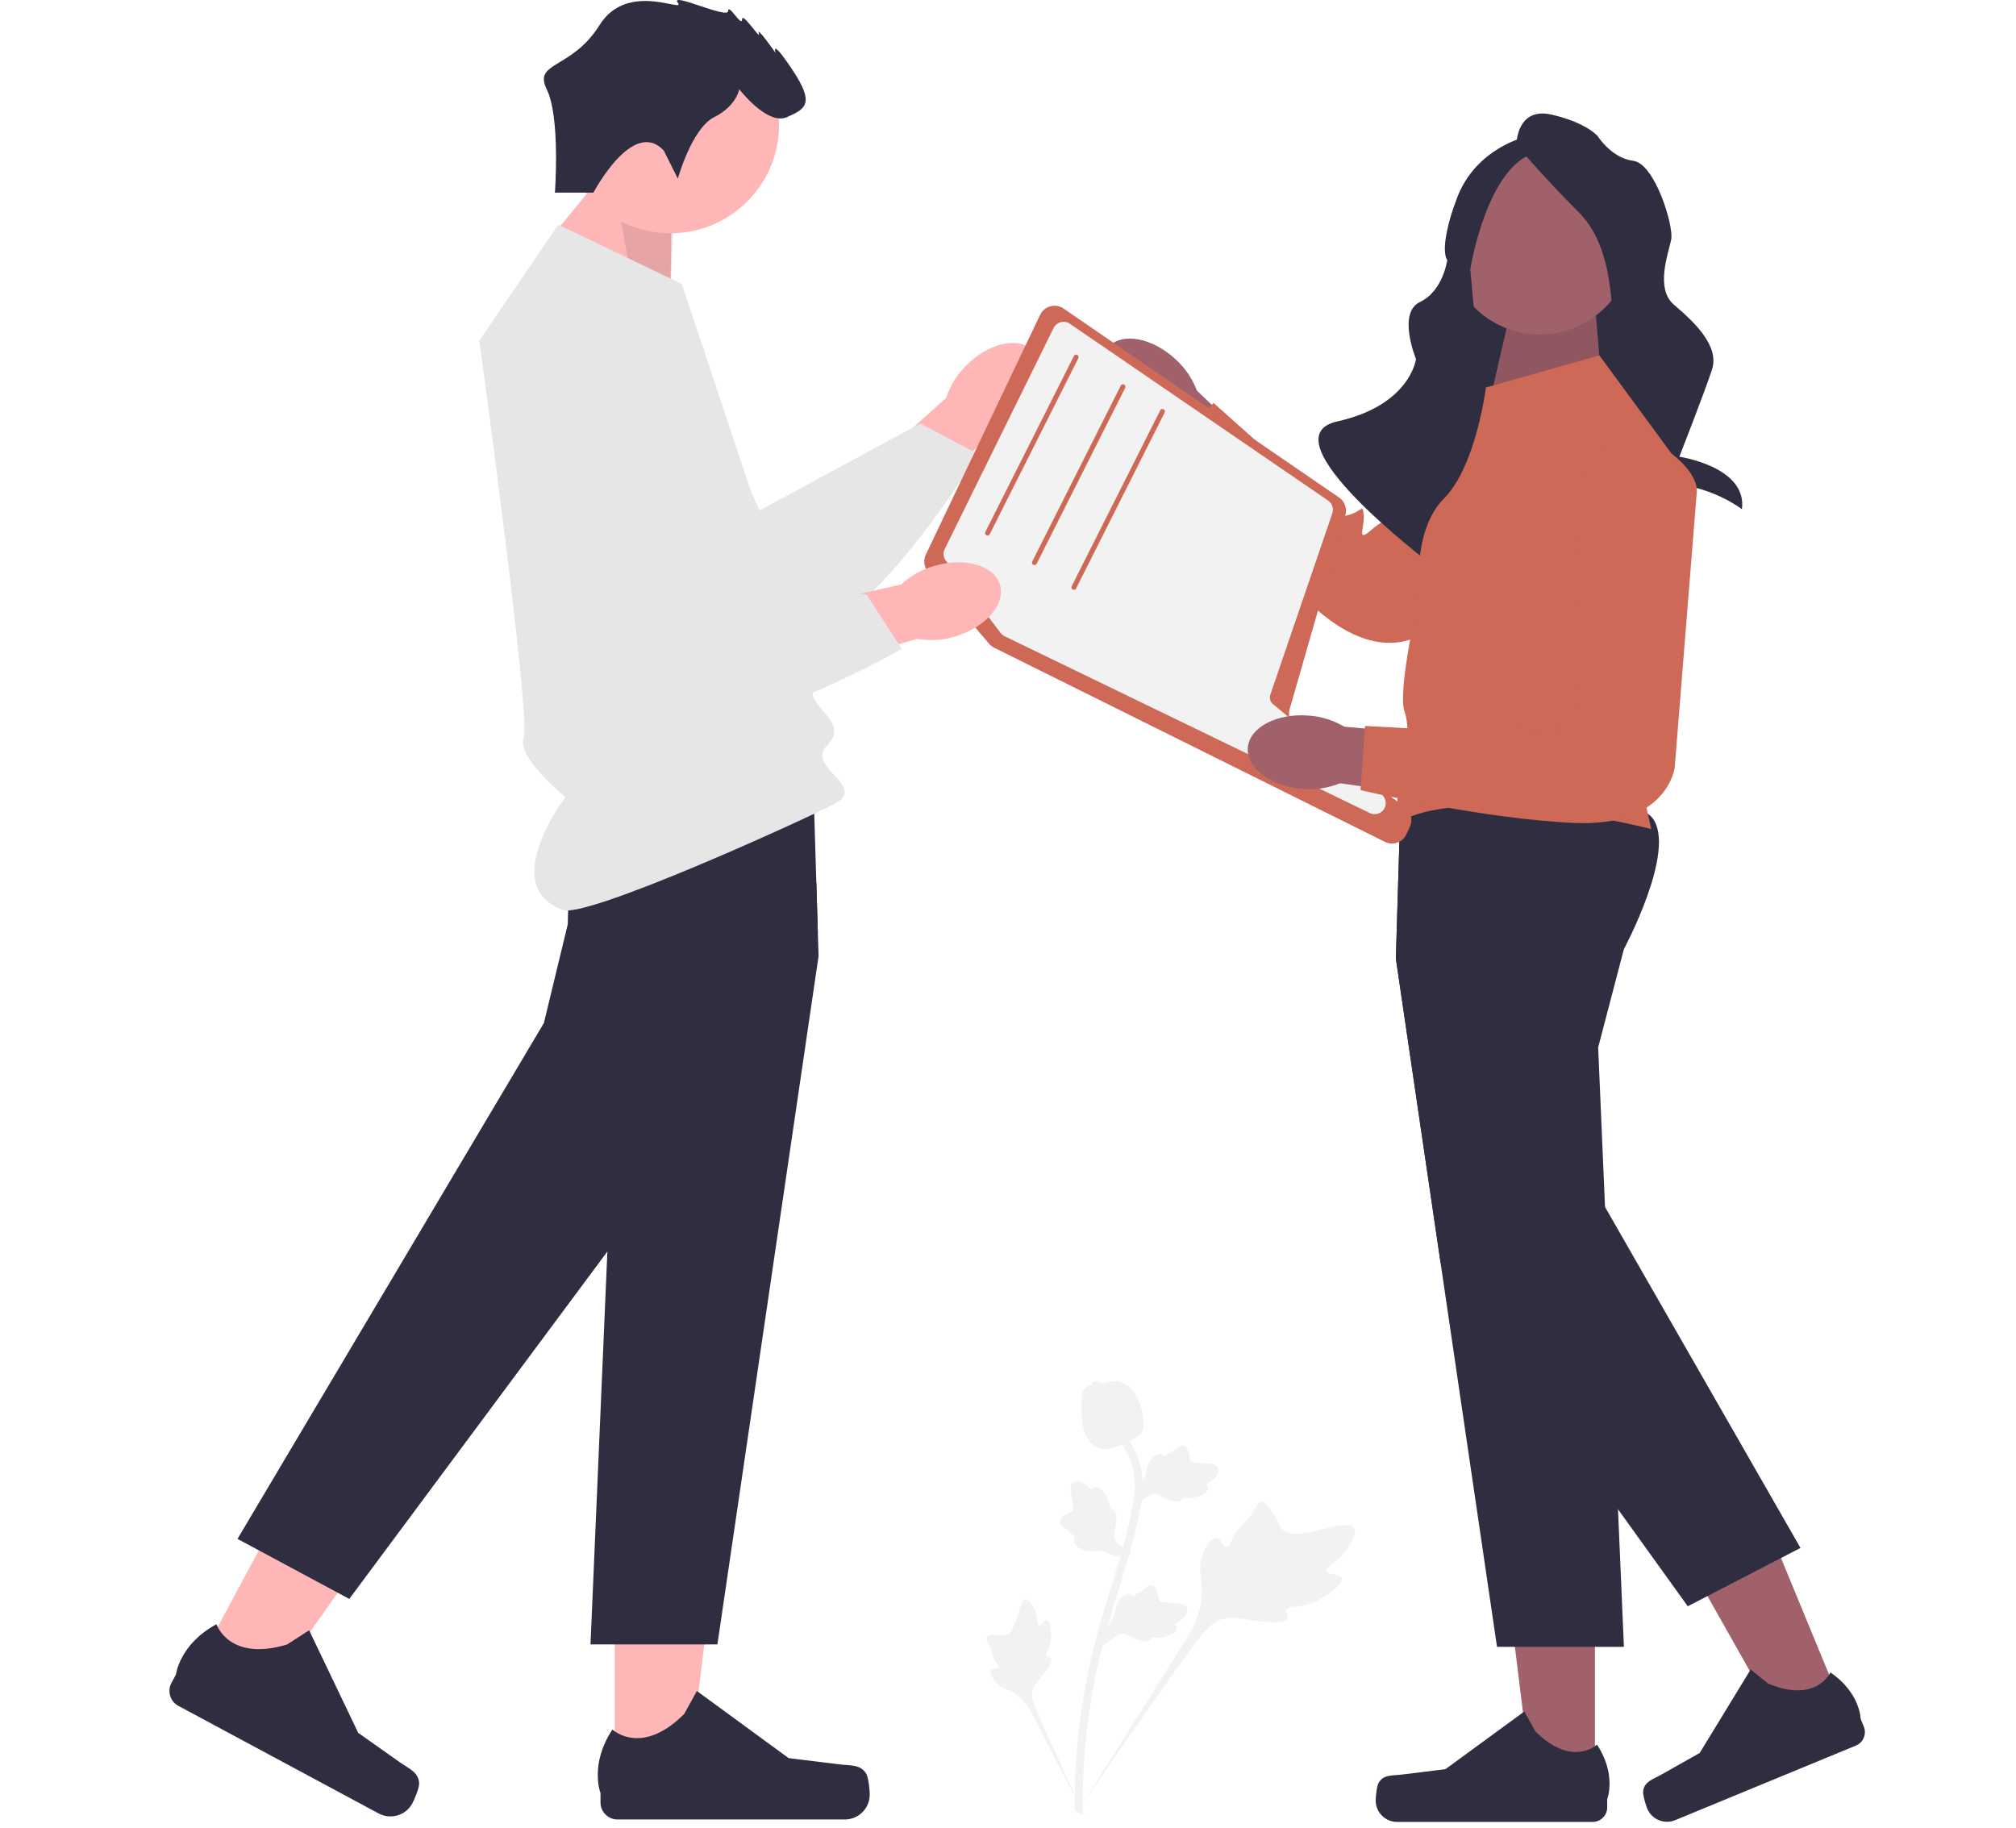 <svg width="236" height="214" viewBox="0 0 236 214" fill="none" xmlns="http://www.w3.org/2000/svg">
<g clip-path="url(#clip0_395_172)">
<path d="M113.079 42.822C115.698 40.157 119.196 39.348 120.892 41.015C122.588 42.682 121.84 46.194 119.219 48.86C118.187 49.939 116.912 50.755 115.499 51.241L104.259 62.394L99.138 57.008L110.762 46.584C111.223 45.163 112.017 43.873 113.079 42.822Z" fill="#FFB6B6"/>
<path d="M77.132 33.616L88.917 59.76L107.736 49.574L114.471 53.148C114.471 53.148 99.087 78.867 88.553 75.939C78.02 73.011 59.316 46.464 62.686 38.271C66.056 30.078 77.132 33.616 77.132 33.616Z" fill="#E6E6E6"/>
<path d="M131.761 48.374C129.025 45.828 128.121 42.353 129.741 40.612C131.361 38.872 134.892 39.524 137.628 42.071C138.735 43.073 139.586 44.326 140.11 45.725L151.565 56.657L146.321 61.923L135.585 50.587C134.151 50.165 132.84 49.406 131.761 48.374Z" fill="#A0616A"/>
<path d="M189.466 50.059L167.355 73.6C167.355 73.6 162.389 78.513 154.22 71.428C146.05 64.343 136.968 52.719 136.968 52.719L142.063 47.173L151.089 55.225C151.089 55.225 156.447 57.381 156.82 58.776C157.192 60.172 156.151 60.749 157.825 60.302C159.499 59.855 159.532 58.857 159.637 60.37C159.742 61.882 158.719 63.65 160.653 61.938C162.587 60.226 163.164 61.267 163.164 61.267L177.297 42.547C177.297 42.547 186.429 35.326 189.054 41.799C191.679 48.272 189.466 50.059 189.466 50.059Z" fill="#CE6857"/>
<path d="M71.965 207.856L80.558 207.856L84.645 174.71L71.963 174.711L71.965 207.856Z" fill="#FFB6B6"/>
<path d="M101.407 207.661C101.674 208.112 101.815 209.566 101.815 210.09C101.815 211.701 100.51 213.007 98.899 213.007H72.287C71.188 213.007 70.297 212.116 70.297 211.017V209.909C70.297 209.909 68.981 206.579 71.691 202.475C71.691 202.475 75.06 205.689 80.093 200.655L81.578 197.966L92.322 205.824L98.278 206.557C99.581 206.718 100.736 206.533 101.407 207.661Z" fill="#2F2E41"/>
<path d="M171.004 54.9H192.3V23.433L171.004 23.433V54.9Z" fill="#2F2E41"/>
<path d="M187.519 45.305L186.774 36.293H176.857L174.659 45.842L187.519 45.305Z" fill="#A0616A"/>
<path opacity="0.1" d="M187.519 45.305L186.774 36.293H176.857L174.659 45.842L187.519 45.305Z" fill="black"/>
<path d="M78.468 35.294L78.642 23.704L71.495 19.248L63.723 28.755L78.468 35.294Z" fill="#FFB6B6"/>
<path opacity="0.1" d="M78.468 35.294L78.93 23.992L71.494 19.248L74.02 33.234L78.468 35.294Z" fill="black"/>
<path d="M180.254 39.16C186.241 39.16 191.094 34.307 191.094 28.321C191.094 22.335 186.241 17.482 180.254 17.482C174.268 17.482 169.415 22.335 169.415 28.321C169.415 34.307 174.268 39.16 180.254 39.16Z" fill="#A0616A"/>
<path d="M177.52 16.918C177.52 16.918 177.52 12.468 181.652 13.421C185.783 14.375 187.055 15.964 187.055 15.964C187.055 15.964 188.644 18.507 191.187 18.825C193.73 19.142 195.955 26.453 195.637 28.042C195.319 29.631 193.73 33.763 195.955 35.67C198.179 37.578 201.358 40.438 200.404 43.299C199.451 46.159 196.59 53.47 196.59 53.47C196.59 53.47 204.569 54.636 203.917 59.615C203.917 59.615 200.087 56.648 195.001 56.648C189.915 56.648 190.551 47.422 190.551 47.422C190.551 47.422 190.233 41.709 189.28 40.12C188.326 38.531 189.598 29.631 184.83 24.864C180.062 20.096 177.52 16.918 177.52 16.918Z" fill="#2F2E41"/>
<path d="M178.79 15.964C178.79 15.964 172.751 17.235 170.527 23.274C168.302 29.313 169.425 30.437 169.425 30.437C169.425 30.437 168.933 34.074 166.234 35.349C163.534 36.624 165.759 42.027 165.759 42.027C165.759 42.027 165.123 47.431 156.541 49.338C147.96 51.245 167.303 65.869 167.303 65.869C167.303 65.869 165.912 58.967 174.812 58.649C183.712 58.331 173.069 42.027 173.069 42.027L172.116 31.538C172.116 31.538 174.023 19.46 179.744 17.871C185.465 16.282 178.79 15.964 178.79 15.964Z" fill="#2F2E41"/>
<path d="M78.489 27.31C85.509 27.31 91.2 21.619 91.2 14.599C91.2 7.579 85.509 1.888 78.489 1.888C71.468 1.888 65.777 7.579 65.777 14.599C65.777 21.619 71.468 27.31 78.489 27.31Z" fill="#FFB6B6"/>
<path d="M95.824 111.934L83.983 192.51H69.127L71.102 146.515L72.142 122.33L69.127 110.819C69.127 110.819 67.752 108.26 66.594 105.158C65.289 101.658 64.258 97.462 65.788 95.472C66.352 94.738 67.816 94.195 69.806 93.791C71.022 93.543 72.437 93.349 73.964 93.199C82.75 92.329 95.246 92.872 95.246 92.872L95.564 103.356L95.74 109.21L95.824 111.934Z" fill="#2F2E41"/>
<path d="M23.038 195.018L30.608 199.085L49.896 171.821L38.724 165.82L23.038 195.018Z" fill="#FFB6B6"/>
<path d="M49.065 208.781C49.088 209.304 48.524 210.652 48.276 211.114C47.513 212.533 45.745 213.065 44.326 212.303L20.883 199.708C19.915 199.188 19.552 197.982 20.072 197.014L20.597 196.038C20.597 196.038 21.013 192.481 25.343 190.148C25.343 190.148 26.79 194.574 33.606 192.522L36.186 190.856L41.932 202.863L46.832 206.328C47.904 207.086 49.009 207.469 49.065 208.781Z" fill="#2F2E41"/>
<path d="M95.74 109.21L89.456 121.81L71.102 146.515L40.888 187.187L27.802 180.158L63.671 119.763L66.467 108.193C66.467 108.193 66.467 106.943 66.594 105.158C66.842 101.626 67.587 95.997 69.805 93.791C70.106 93.49 70.432 93.254 70.787 93.095C71.454 92.794 72.564 92.867 73.964 93.199C79.815 94.596 90.735 100.601 95.564 103.356L95.74 109.21Z" fill="#2F2E41"/>
<path d="M186.71 208.867L179.321 208.866L175.807 180.368L186.711 180.369L186.71 208.867Z" fill="#A0616A"/>
<path d="M161.396 208.699C161.166 209.087 161.045 210.337 161.045 210.788C161.045 212.173 162.168 213.295 163.553 213.295H186.434C187.379 213.295 188.145 212.53 188.145 211.585V210.632C188.145 210.632 189.276 207.769 186.946 204.24C186.946 204.24 184.05 207.003 179.722 202.675L178.445 200.363L169.207 207.12L164.086 207.75C162.966 207.888 161.973 207.729 161.396 208.699Z" fill="#2F2E41"/>
<path d="M215.818 200.16L208.988 202.978L194.868 177.974L204.949 173.816L215.818 200.16Z" fill="#A0616A"/>
<path d="M192.354 209.661C192.289 210.107 192.654 211.309 192.826 211.725C193.354 213.006 194.82 213.615 196.101 213.087L217.252 204.359C218.125 203.999 218.541 202.998 218.181 202.125L217.817 201.244C217.817 201.244 217.772 198.166 214.271 195.793C214.271 195.793 212.648 199.452 206.996 197.102L204.935 195.452L198.972 205.221L194.479 207.757C193.496 208.312 192.517 208.544 192.354 209.661Z" fill="#2F2E41"/>
<path d="M190.101 111.107L187.086 122.619L187.889 141.299L189.221 172.325L189.258 173.2L189.408 176.689L190.101 192.799H175.245L168.632 147.794L163.404 112.222L163.953 94.108L163.982 93.161C163.982 93.161 190.552 92.006 193.44 95.76C196.328 99.515 190.101 111.107 190.101 111.107Z" fill="#2F2E41"/>
<path d="M210.771 181.217L208.253 182.52L198.939 187.34L197.576 188.045L189.408 176.689L168.632 147.794L163.404 112.222L163.953 94.108C166.304 93.36 168.184 93.054 169.137 93.499C173.429 95.506 173.224 108.664 173.224 108.664L175.837 120.274L187.889 141.299L210.771 181.217Z" fill="#2F2E41"/>
<path d="M157.054 184.769C156.863 184.184 155.414 184.442 155.275 183.919C155.136 183.397 156.527 182.96 157.593 181.491C157.785 181.226 158.997 179.556 158.532 178.854C157.651 177.523 151.522 180.838 150.051 178.978C149.728 178.57 149.595 177.869 148.633 176.564C148.251 176.045 148.005 175.795 147.712 175.802C147.296 175.813 147.147 176.333 146.493 177.277C145.511 178.691 145.157 178.513 144.511 179.672C144.031 180.533 143.975 181.082 143.629 181.115C143.139 181.161 142.937 180.09 142.339 180.048C141.728 180.006 141.117 181.064 140.814 181.891C140.246 183.443 140.598 184.629 140.676 185.811C140.761 187.096 140.562 188.976 139.166 191.39L126.001 212.365C128.828 208.089 136.854 196.429 140.088 192.152C141.021 190.917 142.024 189.677 143.568 189.444C145.055 189.219 146.863 189.955 149.388 189.912C149.683 189.907 150.503 189.883 150.703 189.448C150.868 189.088 150.458 188.776 150.607 188.438C150.807 187.984 151.706 188.179 152.932 187.878C153.796 187.665 154.384 187.315 154.889 187.013C155.041 186.922 157.309 185.548 157.054 184.769Z" fill="#F2F2F2"/>
<path d="M122.573 189.667C122.231 189.592 121.939 190.377 121.642 190.295C121.346 190.212 121.533 189.404 121.119 188.457C121.045 188.286 120.575 187.209 120.096 187.235C119.189 187.283 119.047 191.248 117.71 191.433C117.416 191.474 117.034 191.337 116.116 191.432C115.751 191.471 115.557 191.519 115.476 191.665C115.361 191.872 115.574 192.096 115.848 192.689C116.259 193.578 116.07 193.701 116.452 194.352C116.736 194.836 116.99 195.023 116.906 195.202C116.787 195.455 116.203 195.246 116.01 195.527C115.813 195.815 116.156 196.42 116.475 196.807C117.072 197.534 117.756 197.703 118.359 198.006C119.013 198.335 119.879 198.975 120.661 200.357L127.157 212.87C125.874 210.249 122.467 202.945 121.301 200.124C120.964 199.31 120.645 198.46 120.976 197.635C121.295 196.84 122.178 196.165 122.885 194.913C122.968 194.767 123.192 194.358 123.036 194.134C122.908 193.949 122.636 194.06 122.513 193.89C122.348 193.661 122.703 193.275 122.909 192.587C123.054 192.101 123.052 191.712 123.049 191.377C123.049 191.276 123.029 189.767 122.573 189.667Z" fill="#F2F2F2"/>
<path d="M129.054 192.72L129.258 190.835L129.383 190.716C129.963 190.169 130.325 189.589 130.461 188.992C130.483 188.897 130.499 188.801 130.517 188.703C130.584 188.315 130.669 187.833 131.041 187.333C131.25 187.054 131.801 186.424 132.371 186.644C132.524 186.701 132.628 186.801 132.7 186.907C132.718 186.888 132.736 186.87 132.756 186.85C133.002 186.611 133.174 186.524 133.34 186.44C133.467 186.375 133.598 186.308 133.821 186.13C133.918 186.052 133.996 185.982 134.062 185.923C134.262 185.745 134.517 185.536 134.867 185.619C135.238 185.72 135.365 186.074 135.449 186.308C135.6 186.726 135.646 187.013 135.677 187.203C135.688 187.273 135.701 187.351 135.711 187.377C135.792 187.581 136.811 187.634 137.194 187.656C138.056 187.703 138.801 187.744 138.981 188.334C139.109 188.756 138.841 189.216 138.161 189.738C137.949 189.901 137.737 190.013 137.552 190.097C137.666 190.204 137.756 190.35 137.762 190.549C137.774 191.02 137.291 191.381 136.327 191.625C136.087 191.686 135.764 191.767 135.342 191.746C135.144 191.737 134.97 191.706 134.821 191.678C134.799 191.762 134.759 191.85 134.685 191.934C134.471 192.179 134.124 192.242 133.653 192.103C133.134 191.959 132.723 191.762 132.361 191.588C132.044 191.438 131.771 191.309 131.543 191.274C131.117 191.214 130.72 191.477 130.244 191.827L129.054 192.72Z" fill="#F2F2F2"/>
<path d="M132.452 181.982L130.577 182.263L130.43 182.172C129.754 181.75 129.101 181.547 128.489 181.567C128.391 181.57 128.294 181.578 128.195 181.586C127.803 181.619 127.316 181.66 126.737 181.426C126.414 181.295 125.665 180.921 125.733 180.315C125.75 180.152 125.82 180.026 125.904 179.93C125.882 179.917 125.859 179.904 125.835 179.89C125.542 179.713 125.413 179.569 125.29 179.43C125.195 179.323 125.097 179.213 124.869 179.043C124.768 178.968 124.681 178.91 124.607 178.862C124.384 178.714 124.117 178.52 124.108 178.16C124.112 177.776 124.422 177.563 124.627 177.422C124.993 177.171 125.259 177.053 125.436 176.975C125.5 176.947 125.573 176.914 125.595 176.898C125.772 176.768 125.565 175.769 125.489 175.393C125.316 174.547 125.166 173.816 125.691 173.493C126.067 173.261 126.58 173.404 127.258 173.929C127.469 174.093 127.631 174.27 127.759 174.427C127.834 174.29 127.952 174.166 128.143 174.11C128.596 173.978 129.068 174.354 129.548 175.225C129.668 175.441 129.828 175.733 129.915 176.146C129.956 176.341 129.971 176.517 129.981 176.668C130.068 176.668 130.164 176.685 130.263 176.734C130.555 176.88 130.704 177.199 130.689 177.69C130.681 178.229 130.594 178.676 130.519 179.07C130.453 179.415 130.398 179.711 130.422 179.942C130.472 180.369 130.827 180.686 131.286 181.057L132.452 181.982Z" fill="#F2F2F2"/>
<path d="M132.705 176.35L132.909 174.465L133.035 174.347C133.614 173.799 133.976 173.219 134.112 172.622C134.134 172.527 134.151 172.431 134.168 172.333C134.236 171.945 134.32 171.463 134.693 170.963C134.901 170.684 135.453 170.054 136.022 170.274C136.175 170.332 136.279 170.431 136.351 170.537C136.369 170.518 136.388 170.5 136.408 170.48C136.653 170.241 136.825 170.154 136.991 170.07C137.118 170.005 137.25 169.938 137.472 169.76C137.57 169.682 137.648 169.612 137.713 169.553C137.913 169.375 138.169 169.166 138.518 169.249C138.889 169.35 139.016 169.704 139.101 169.938C139.251 170.356 139.298 170.643 139.328 170.833C139.339 170.903 139.352 170.981 139.362 171.007C139.443 171.211 140.462 171.264 140.845 171.286C141.707 171.333 142.453 171.374 142.632 171.964C142.761 172.386 142.493 172.846 141.812 173.369C141.6 173.531 141.388 173.643 141.203 173.727C141.317 173.834 141.408 173.98 141.413 174.179C141.426 174.65 140.943 175.011 139.978 175.255C139.738 175.316 139.416 175.397 138.994 175.376C138.795 175.367 138.621 175.336 138.473 175.308C138.45 175.392 138.41 175.48 138.337 175.564C138.122 175.809 137.775 175.872 137.305 175.733C136.785 175.589 136.374 175.392 136.012 175.219C135.696 175.068 135.423 174.939 135.194 174.904C134.768 174.844 134.371 175.107 133.896 175.457L132.705 176.35Z" fill="#F2F2F2"/>
<path d="M126.624 212.472L126.292 212.145L125.831 212.096C125.833 212.053 125.83 211.951 125.827 211.793C125.809 210.926 125.754 208.286 126.122 204.231C126.379 201.4 126.807 198.526 127.397 195.688C127.987 192.846 128.599 190.731 129.091 189.031C129.462 187.749 129.837 186.533 130.203 185.348C131.179 182.184 132.101 179.194 132.672 175.785C132.799 175.023 133.065 173.439 132.522 171.569C132.206 170.484 131.667 169.463 130.917 168.535L131.643 167.949C132.47 168.975 133.067 170.106 133.417 171.31C134.019 173.383 133.73 175.11 133.591 175.939C133.01 179.409 132.079 182.427 131.093 185.622C130.729 186.803 130.356 188.013 129.986 189.29C129.499 190.974 128.892 193.071 128.309 195.877C127.727 198.681 127.303 201.519 127.049 204.315C126.687 208.319 126.741 210.919 126.759 211.773C126.768 212.229 126.77 212.325 126.624 212.472Z" fill="#F2F2F2"/>
<path d="M128.928 169.608C128.89 169.6 128.853 169.591 128.815 169.579C128.05 169.365 127.436 168.741 126.991 167.727C126.782 167.249 126.733 166.747 126.634 165.745C126.619 165.591 126.551 164.809 126.635 163.773C126.689 163.097 126.762 162.825 126.946 162.611C127.151 162.374 127.426 162.237 127.717 162.169C127.725 162.079 127.755 161.992 127.813 161.909C128.052 161.564 128.453 161.706 128.671 161.779C128.78 161.819 128.917 161.869 129.071 161.895C129.312 161.936 129.456 161.894 129.675 161.831C129.884 161.77 130.143 161.695 130.502 161.701C131.21 161.711 131.735 162.029 131.907 162.134C132.818 162.681 133.132 163.554 133.496 164.564C133.568 164.767 133.808 165.499 133.864 166.442C133.905 167.122 133.815 167.401 133.713 167.6C133.504 168.009 133.185 168.199 132.391 168.598C131.562 169.017 131.147 169.226 130.806 169.333C130.012 169.583 129.514 169.739 128.928 169.608Z" fill="#F2F2F2"/>
<path d="M65.356 26.303L79.796 33.234C79.796 33.234 95.103 78.576 95.103 80.887C95.103 83.197 99.435 84.641 96.836 87.24C94.236 89.84 101.674 92.041 97.666 94.117C93.659 96.193 68.66 107.55 65.88 106.526C58.214 103.701 66.205 93.322 66.205 93.322C66.205 93.322 60.446 88.684 61.313 86.374C62.179 84.064 56.114 39.877 56.114 39.877L65.356 26.303Z" fill="#E6E6E6"/>
<path d="M77.713 17.644L79.348 20.913C79.348 20.913 80.983 15.028 83.599 13.72C86.215 12.412 86.541 10.45 86.541 10.45C86.541 10.45 89.811 14.701 92.1 13.72C94.389 12.739 95.37 12.085 92.754 8.161C90.138 4.237 90.792 6.199 90.792 6.199C90.792 6.199 88.503 2.929 88.83 3.91C89.157 4.891 86.868 1.294 86.868 2.275C86.868 3.256 85.234 0.314 85.234 1.294C85.234 2.275 78.367 -0.994 79.348 0.314C80.329 1.621 73.462 -2.302 70.192 2.929C66.923 8.161 62.389 7.194 64.002 10.457C65.615 13.72 64.961 22.548 64.961 22.548H69.47C69.47 22.548 74.116 13.72 77.713 17.644Z" fill="#2F2E41"/>
<path d="M173.946 45.364L174.21 45.289L187.231 41.609L197.628 55.761L190.697 85.219L193.296 97.06C193.296 97.06 172.213 91.573 163.838 96.193C163.838 96.193 163.26 93.56 163.838 92.278C164.415 90.995 165.282 85.658 164.415 83.272C163.549 80.887 166.148 69.623 166.148 69.623C166.148 69.623 165.282 62.114 169.036 58.36C172.791 54.606 173.946 45.364 173.946 45.364Z" fill="#CE6857"/>
<path d="M162.121 98.556L116.368 75.819C116.14 75.706 115.942 75.55 115.777 75.356L108.638 66.942C108.165 66.384 108.062 65.597 108.377 64.936L121.763 36.852C121.998 36.359 122.434 35.996 122.961 35.855C123.488 35.713 124.048 35.809 124.497 36.117L156.764 58.251C157.426 58.705 157.722 59.529 157.5 60.3L150.949 83.098C150.77 83.722 150.999 84.402 151.517 84.791L164.477 94.511C165.175 95.034 165.416 95.989 165.05 96.781L164.641 97.669C164.428 98.13 164.047 98.477 163.568 98.645C163.365 98.717 163.156 98.752 162.948 98.752C162.664 98.752 162.383 98.687 162.121 98.556Z" fill="#CE6857"/>
<path d="M161.756 93.022L149.019 82.426C148.91 82.334 148.823 82.221 148.762 82.097C148.647 81.863 148.624 81.583 148.71 81.326L155.968 60.09C156.156 59.541 155.953 58.929 155.474 58.6L125.236 37.898C124.927 37.685 124.54 37.618 124.176 37.714C123.81 37.809 123.506 38.057 123.339 38.395L110.591 64.281C110.398 64.671 110.412 65.118 110.626 65.491C110.652 65.543 110.683 65.592 110.721 65.638L117.132 74.1C117.257 74.262 117.418 74.394 117.6 74.484L160.361 95.188C160.54 95.275 160.733 95.318 160.927 95.318C161.262 95.318 161.597 95.189 161.845 94.937C161.874 94.905 161.903 94.877 161.932 94.842C162.134 94.596 162.238 94.282 162.223 93.961C162.206 93.597 162.036 93.256 161.756 93.022Z" fill="#F2F2F2"/>
<path d="M115.607 62.692C115.713 62.692 115.814 62.634 115.865 62.533L126.23 41.941C126.302 41.798 126.245 41.625 126.102 41.553C125.959 41.481 125.786 41.539 125.714 41.681L115.349 62.273C115.278 62.416 115.335 62.59 115.477 62.661C115.519 62.682 115.563 62.692 115.607 62.692Z" fill="#CE6857"/>
<path d="M121.094 66.158C121.2 66.158 121.302 66.1 121.352 65.999L131.718 45.407C131.789 45.264 131.732 45.091 131.589 45.019C131.446 44.947 131.273 45.005 131.202 45.147L120.837 65.739C120.765 65.882 120.822 66.055 120.965 66.127C121.006 66.148 121.051 66.158 121.094 66.158Z" fill="#CE6857"/>
<path d="M125.714 69.046C125.82 69.046 125.922 68.988 125.973 68.887L136.338 48.295C136.409 48.152 136.352 47.979 136.21 47.907C136.067 47.835 135.894 47.892 135.822 48.035L125.457 68.627C125.385 68.77 125.442 68.943 125.585 69.015C125.627 69.036 125.671 69.046 125.714 69.046Z" fill="#CE6857"/>
<path d="M109.356 66.256C112.94 65.198 116.391 66.189 117.064 68.469C117.738 70.75 115.379 73.457 111.793 74.515C110.367 74.958 108.856 75.052 107.385 74.791L92.144 79.085L90.281 71.89L105.504 68.421C106.597 67.402 107.918 66.66 109.356 66.256Z" fill="#FFB6B6"/>
<path d="M82.399 40.757L80.01 69.335L101.407 69.565L105.56 75.959C105.56 75.959 79.625 90.976 71.837 83.303C64.05 75.63 60.585 43.34 67.509 37.813C74.433 32.286 82.399 40.757 82.399 40.757Z" fill="#E6E6E6"/>
<path d="M152.494 92.356C148.768 92.075 145.892 89.925 146.071 87.553C146.25 85.182 149.416 83.488 153.144 83.769C154.634 83.861 156.081 84.308 157.363 85.074L173.137 86.463L172.327 93.851L156.863 91.698C155.48 92.263 153.982 92.488 152.494 92.356Z" fill="#A0616A"/>
<path d="M198.626 57.649L196.048 89.843C196.048 89.843 195.236 96.781 184.431 96.346C173.626 95.911 159.274 92.5 159.274 92.5L159.793 84.987L171.871 85.643C171.871 85.643 177.403 83.982 178.565 84.839C179.727 85.697 179.273 86.798 180.302 85.403C181.331 84.009 180.734 83.209 181.76 84.326C182.786 85.442 183.091 87.461 183.533 84.916C183.975 82.371 185.076 82.824 185.076 82.824L184.43 59.378C184.43 59.378 187.055 48.035 193.147 51.453C199.239 54.871 198.626 57.649 198.626 57.649Z" fill="#CE6857"/>
</g>
<defs>
<clipPath id="clip0_395_172">
<rect width="235.261" height="213.709" fill="white"/>
</clipPath>
</defs>
</svg>
